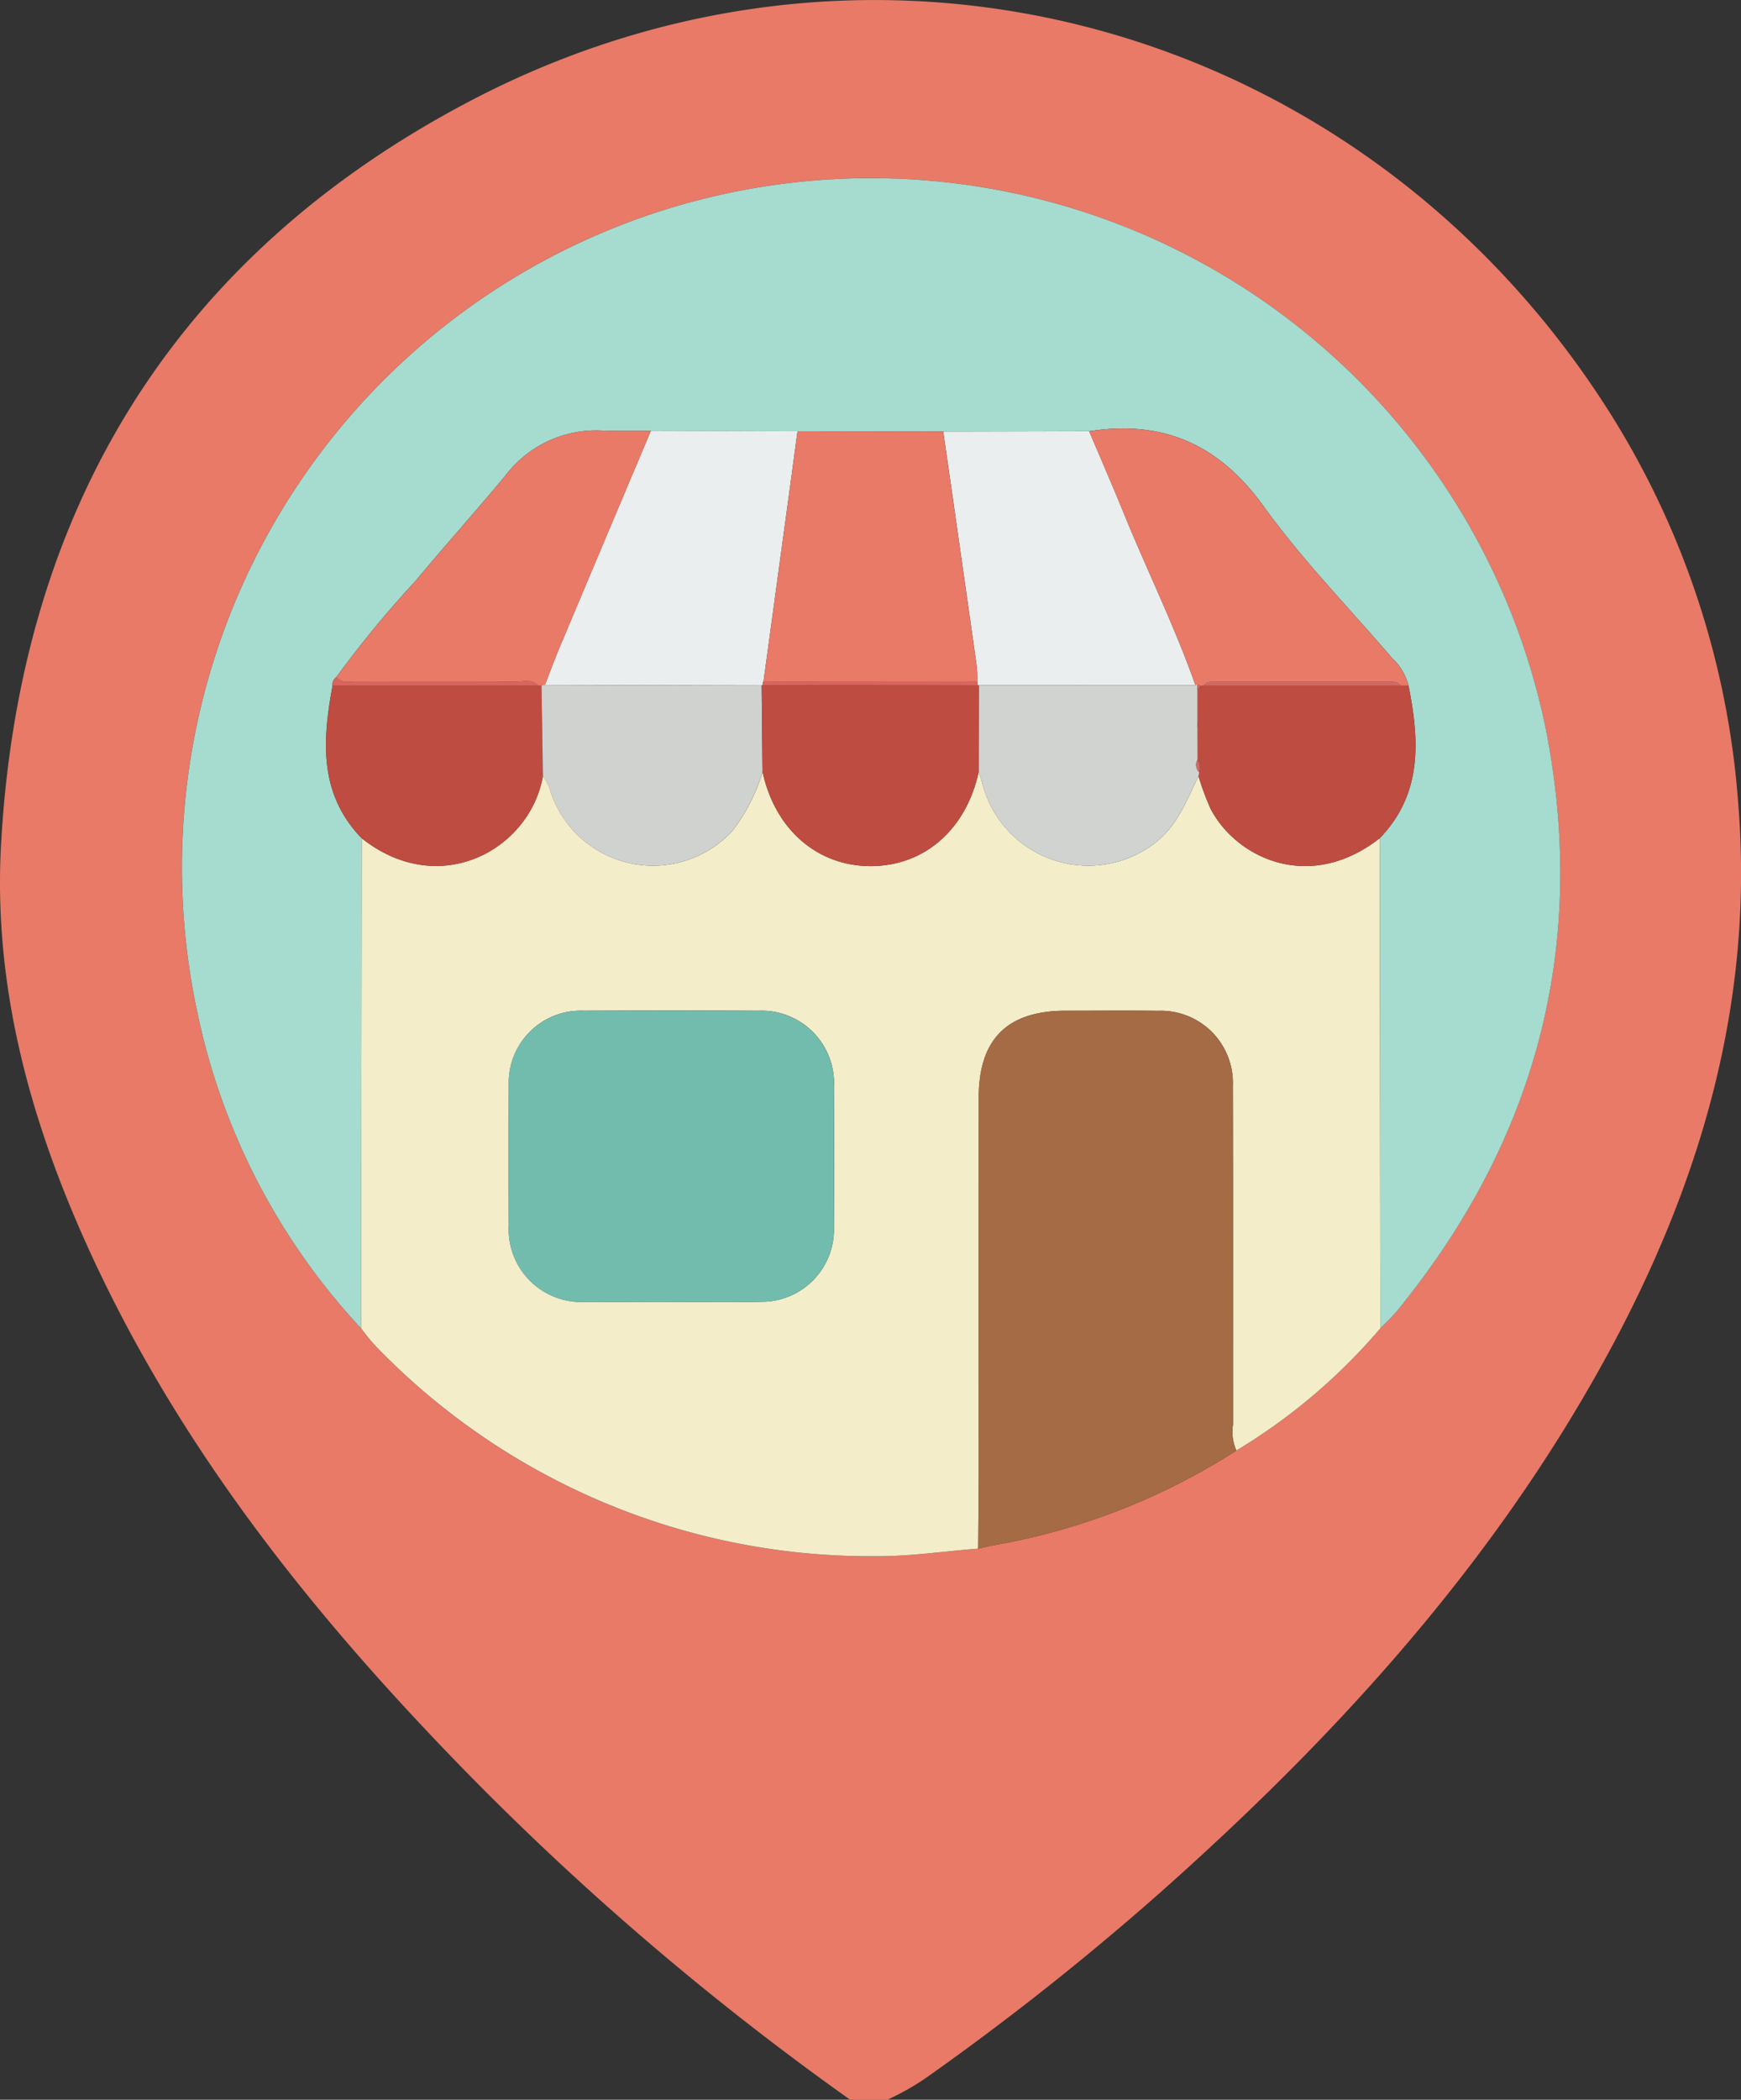 <svg xmlns="http://www.w3.org/2000/svg" xmlns:xlink="http://www.w3.org/1999/xlink" id="Grupo_160" data-name="Grupo 160" width="125.246" height="150.978" viewBox="0 0 125.246 150.978"><rect x="0" y="0" width="125.246" height="150.978" fill="#333333" stroke="none"/><defs><clipPath id="clip-path"><rect id="Rect&#xE1;ngulo_122" data-name="Rect&#xE1;ngulo 122" width="125.246" height="150.978" fill="none"></rect></clipPath></defs><g id="Grupo_148" data-name="Grupo 148" clip-path="url(#clip-path)"><path id="Trazado_539" data-name="Trazado 539" d="M61.16,150.979a203.722,203.722,0,0,1-30.742-26.822C20.724,113.85,12.229,102.68,6.333,89.709,2.147,80.5-.49,70.887.076,60.708,1.409,36.726,12.5,18.474,33.749,7.3c29.383-15.453,64.4-5.612,82.1,22.44a60.959,60.959,0,0,1,9.186,27.885c1.2,14.39-2.706,27.563-9.526,40.018-8.171,14.922-19.457,27.275-32.093,38.482a197.576,197.576,0,0,1-16.549,13.105,17.75,17.75,0,0,1-3.044,1.751Zm9.207-39.625c.43-.093.857-.2,1.29-.277A47.3,47.3,0,0,0,88.941,104.3,42.109,42.109,0,0,0,99.3,95.511c.407-.424.847-.822,1.218-1.276,9.925-12.154,13.678-26.011,10.764-41.409a49.563,49.563,0,1,0-97.1,19.921,47.565,47.565,0,0,0,11.79,22.767,15.873,15.873,0,0,0,1.015,1.247,49.428,49.428,0,0,0,35.9,15.139c2.491.026,4.986-.354,7.48-.546" transform="translate(0 -0.001)" fill="#e87a67"></path><path id="Trazado_540" data-name="Trazado 540" d="M46.021,114.982a47.565,47.565,0,0,1-11.79-22.767,49.563,49.563,0,1,1,97.1-19.921c2.914,15.4-.839,29.254-10.764,41.409-.371.454-.811.852-1.218,1.275q-.024-17.617-.047-35.235c3.093-3.208,2.854-7.044,2.071-10.983a4.053,4.053,0,0,0-1.193-1.985c-3.094-3.619-6.452-7.046-9.227-10.9-3.171-4.4-7.141-6.2-12.41-5.422-.049.007-.1.009-.147.014L87.9,50.5l-10.482-.018-10.548-.039c-1.177,0-2.355.026-3.53-.016a8.186,8.186,0,0,0-6.918,3.214c-2.129,2.564-4.36,5.045-6.491,7.608a77.051,77.051,0,0,0-5.691,6.906.648.648,0,0,0-.271.613c-.728,3.932-1,7.777,2.1,10.978q-.024,17.618-.048,35.237" transform="translate(-20.046 -19.468)" fill="#a6dbcf"></path><path id="Trazado_541" data-name="Trazado 541" d="M65.884,180.79q.024-17.618.047-35.237c5.6,4.429,12.095.817,13.034-4.472a3.083,3.083,0,0,1,.569,1.18,7.768,7.768,0,0,0,13.041,2.784,12.957,12.957,0,0,0,2.192-4.266c.9,4.133,3.93,6.774,7.777,6.775s6.87-2.622,7.77-6.773c.076.228.164.453.226.685a7.872,7.872,0,0,0,12.277,4.56c1.747-1.247,2.438-3.142,3.309-4.945a19.735,19.735,0,0,0,.859,2.324c1.82,3.538,7.1,6.11,12.178,2.146q.024,17.617.047,35.235a42.1,42.1,0,0,1-10.358,8.787,3.363,3.363,0,0,1-.24-1.873c-.006-8.116.011-16.231-.013-24.347a5.183,5.183,0,0,0-5.383-5.395c-2.213-.028-4.427-.006-6.64-.006-4.2,0-6.252,2.041-6.255,6.237q-.009,13.28,0,26.56c0,1.959-.026,3.919-.04,5.879-2.493.192-4.989.572-7.48.546a49.429,49.429,0,0,1-35.9-15.139,15.87,15.87,0,0,1-1.015-1.247m22.249-1.9c2.166,0,4.332.037,6.5-.009A5.2,5.2,0,0,0,99.9,173.5q.03-5.021,0-10.042a5.213,5.213,0,0,0-5.434-5.505q-6.276-.037-12.552,0a5.176,5.176,0,0,0-5.4,5.374q-.03,5.02,0,10.042a5.226,5.226,0,0,0,5.57,5.515c2.018.016,4.036,0,6.054,0" transform="translate(-39.909 -85.277)" fill="#f3edc9"></path><path id="Trazado_542" data-name="Trazado 542" d="M178.481,223.006c.014-1.96.039-3.92.039-5.879q.007-13.28,0-26.56c0-4.2,2.058-6.235,6.255-6.237,2.213,0,4.427-.022,6.64.006a5.182,5.182,0,0,1,5.383,5.394c.025,8.116.007,16.231.014,24.347a3.359,3.359,0,0,0,.24,1.873,47.308,47.308,0,0,1-17.286,6.779c-.432.08-.86.184-1.29.277" transform="translate(-108.115 -111.653)" fill="#a56b44"></path><path id="Trazado_543" data-name="Trazado 543" d="M107.043,78.562l10.549.039q-.254,1.887-.508,3.774-.968,7.109-1.938,14.218a.2.2,0,0,0-.026.244l-.1.038-15.6-.034c.374-.955.729-1.918,1.126-2.863q3.242-7.712,6.5-15.417" transform="translate(-60.221 -47.589)" fill="#eaeeef"></path><path id="Trazado_544" data-name="Trazado 544" d="M172.105,78.669l10.5-.026c.839,1.983,1.7,3.957,2.512,5.951,1.681,4.119,3.658,8.115,5.135,12.319l-15.58-.006-.091.02-.022-.3a8.8,8.8,0,0,0-.03-1.022q-1.2-8.471-2.419-16.94" transform="translate(-104.253 -47.638)" fill="#eaeeef"></path><path id="Trazado_545" data-name="Trazado 545" d="M152.244,78.68q1.212,8.47,2.42,16.94a8.825,8.825,0,0,1,.03,1.023l-15.376.011q.969-7.109,1.937-14.218.257-1.886.508-3.774l10.481.018" transform="translate(-84.391 -47.649)" fill="#e87a67"></path><path id="Trazado_546" data-name="Trazado 546" d="M206.373,96.619c-1.477-4.2-3.454-8.2-5.135-12.318-.813-1.993-1.674-3.968-2.513-5.951.049,0,.1-.006.147-.014,5.269-.781,9.239,1.021,12.41,5.422,2.774,3.849,6.132,7.276,9.227,10.9a4.055,4.055,0,0,1,1.193,1.985l-.558,0c-.248-.313-.6-.278-.94-.278q-6.152,0-12.3,0c-.339,0-.692-.036-.94.277-.074.005-.147.009-.222.012a2,2,0,0,0-.222-.048.116.116,0,0,0-.143.022" transform="translate(-120.378 -47.345)" fill="#e87a67"></path><path id="Trazado_547" data-name="Trazado 547" d="M84,78.528q-3.253,7.708-6.5,15.417c-.4.945-.752,1.908-1.126,2.863a.7.7,0,0,0-.236.035,2.218,2.218,0,0,1-.257.006c-.437-.475-1.012-.278-1.527-.281-3.822-.016-7.644,0-11.467-.017-.514,0-1.093.195-1.514-.31a77.058,77.058,0,0,1,5.691-6.906c2.131-2.563,4.361-5.044,6.491-7.608a8.186,8.186,0,0,1,6.917-3.214c1.176.042,2.354.013,3.531.016" transform="translate(-37.172 -47.555)" fill="#e87a67"></path><path id="Trazado_548" data-name="Trazado 548" d="M218.71,125.03c.074,0,.147-.006.221-.012h14.184l.558,0c.783,3.939,1.022,7.775-2.071,10.983-5.082,3.965-10.358,1.393-12.178-2.146a19.671,19.671,0,0,1-.859-2.324.773.773,0,0,0,.048-.276,1.134,1.134,0,0,0-.114-.913q-.005-1.171-.011-2.342c.025-.034.075-.072.071-.1a1.371,1.371,0,0,0-.069-.23q0-1.167,0-2.335l.217-.307" transform="translate(-132.348 -75.73)" fill="#bf4c40"></path><path id="Trazado_549" data-name="Trazado 549" d="M74.732,125.023a2.239,2.239,0,0,0,.257-.006q.048,3.258.1,6.517c-.939,5.29-7.436,8.9-13.034,4.472-3.1-3.2-2.828-7.045-2.1-10.978l14.779,0" transform="translate(-36.03 -75.729)" fill="#bf4c40"></path><path id="Trazado_550" data-name="Trazado 550" d="M75.456,124.1l-14.779,0a.648.648,0,0,1,.271-.613c.421.5,1,.308,1.514.31,3.823.016,7.645,0,11.467.017.515,0,1.09-.194,1.527.281" transform="translate(-36.754 -74.805)" fill="#d8655f"></path><path id="Trazado_551" data-name="Trazado 551" d="M104.438,205.251c-2.018,0-4.037.014-6.054,0a5.226,5.226,0,0,1-5.57-5.516q-.022-5.021,0-10.042a5.176,5.176,0,0,1,5.4-5.374q6.276-.04,12.552,0a5.213,5.213,0,0,1,5.434,5.506q.021,5.021,0,10.042a5.2,5.2,0,0,1-5.268,5.377c-2.165.046-4.332.009-6.5.009" transform="translate(-56.214 -111.639)" fill="#72bcae"></path><path id="Trazado_552" data-name="Trazado 552" d="M98.914,131.48q-.048-3.258-.1-6.516a.686.686,0,0,1,.236-.035l15.6.034q.03,3.108.061,6.215a12.968,12.968,0,0,1-2.192,4.266,7.768,7.768,0,0,1-13.041-2.784,3.084,3.084,0,0,0-.569-1.18" transform="translate(-59.858 -75.675)" fill="#d0d2cf"></path><path id="Trazado_553" data-name="Trazado 553" d="M194.435,131.18a.776.776,0,0,1-.048.276c-.871,1.8-1.562,3.7-3.309,4.945a7.872,7.872,0,0,1-12.277-4.561c-.063-.231-.15-.457-.226-.684q.006-3.118.012-6.236l15.58.006a.115.115,0,0,1,.143-.022q0,.177.006.355,0,1.167,0,2.334c0,.111,0,.221,0,.332q.005,1.172.01,2.342a.755.755,0,0,0,.114.913" transform="translate(-108.172 -75.651)" fill="#d0d3d0"></path><path id="Trazado_554" data-name="Trazado 554" d="M154.606,124.936q-.006,3.118-.012,6.236c-.9,4.151-3.908,6.773-7.769,6.772s-6.879-2.641-7.777-6.775l-.062-6.215.1-.039,15.425.041Z" transform="translate(-84.191 -75.668)" fill="#bf4c40"></path><path id="Trazado_555" data-name="Trazado 555" d="M154.628,124.564l-15.425-.04a.2.2,0,0,1,.026-.244l15.377-.011.023.3" transform="translate(-84.304 -75.276)" fill="#d8655f"></path><path id="Trazado_556" data-name="Trazado 556" d="M233.8,124.59H219.613c.248-.313.6-.277.94-.278h12.3c.339,0,.692-.035.94.278" transform="translate(-133.03 -75.301)" fill="#ce6b64"></path><path id="Trazado_557" data-name="Trazado 557" d="M218.493,125.282q0-.177-.006-.355a1.951,1.951,0,0,1,.222.048l-.216.307" transform="translate(-132.348 -75.674)" fill="#ce6b64"></path><path id="Trazado_558" data-name="Trazado 558" d="M218.467,139.444a.755.755,0,0,1-.114-.913,1.132,1.132,0,0,1,.114.913" transform="translate(-132.204 -83.915)" fill="#ce6b64"></path><path id="Trazado_559" data-name="Trazado 559" d="M218.487,132.08v-.332a1.338,1.338,0,0,1,.07.23c0,.03-.046.067-.071.1" transform="translate(-132.348 -79.806)" fill="#d36050"></path></g></svg>